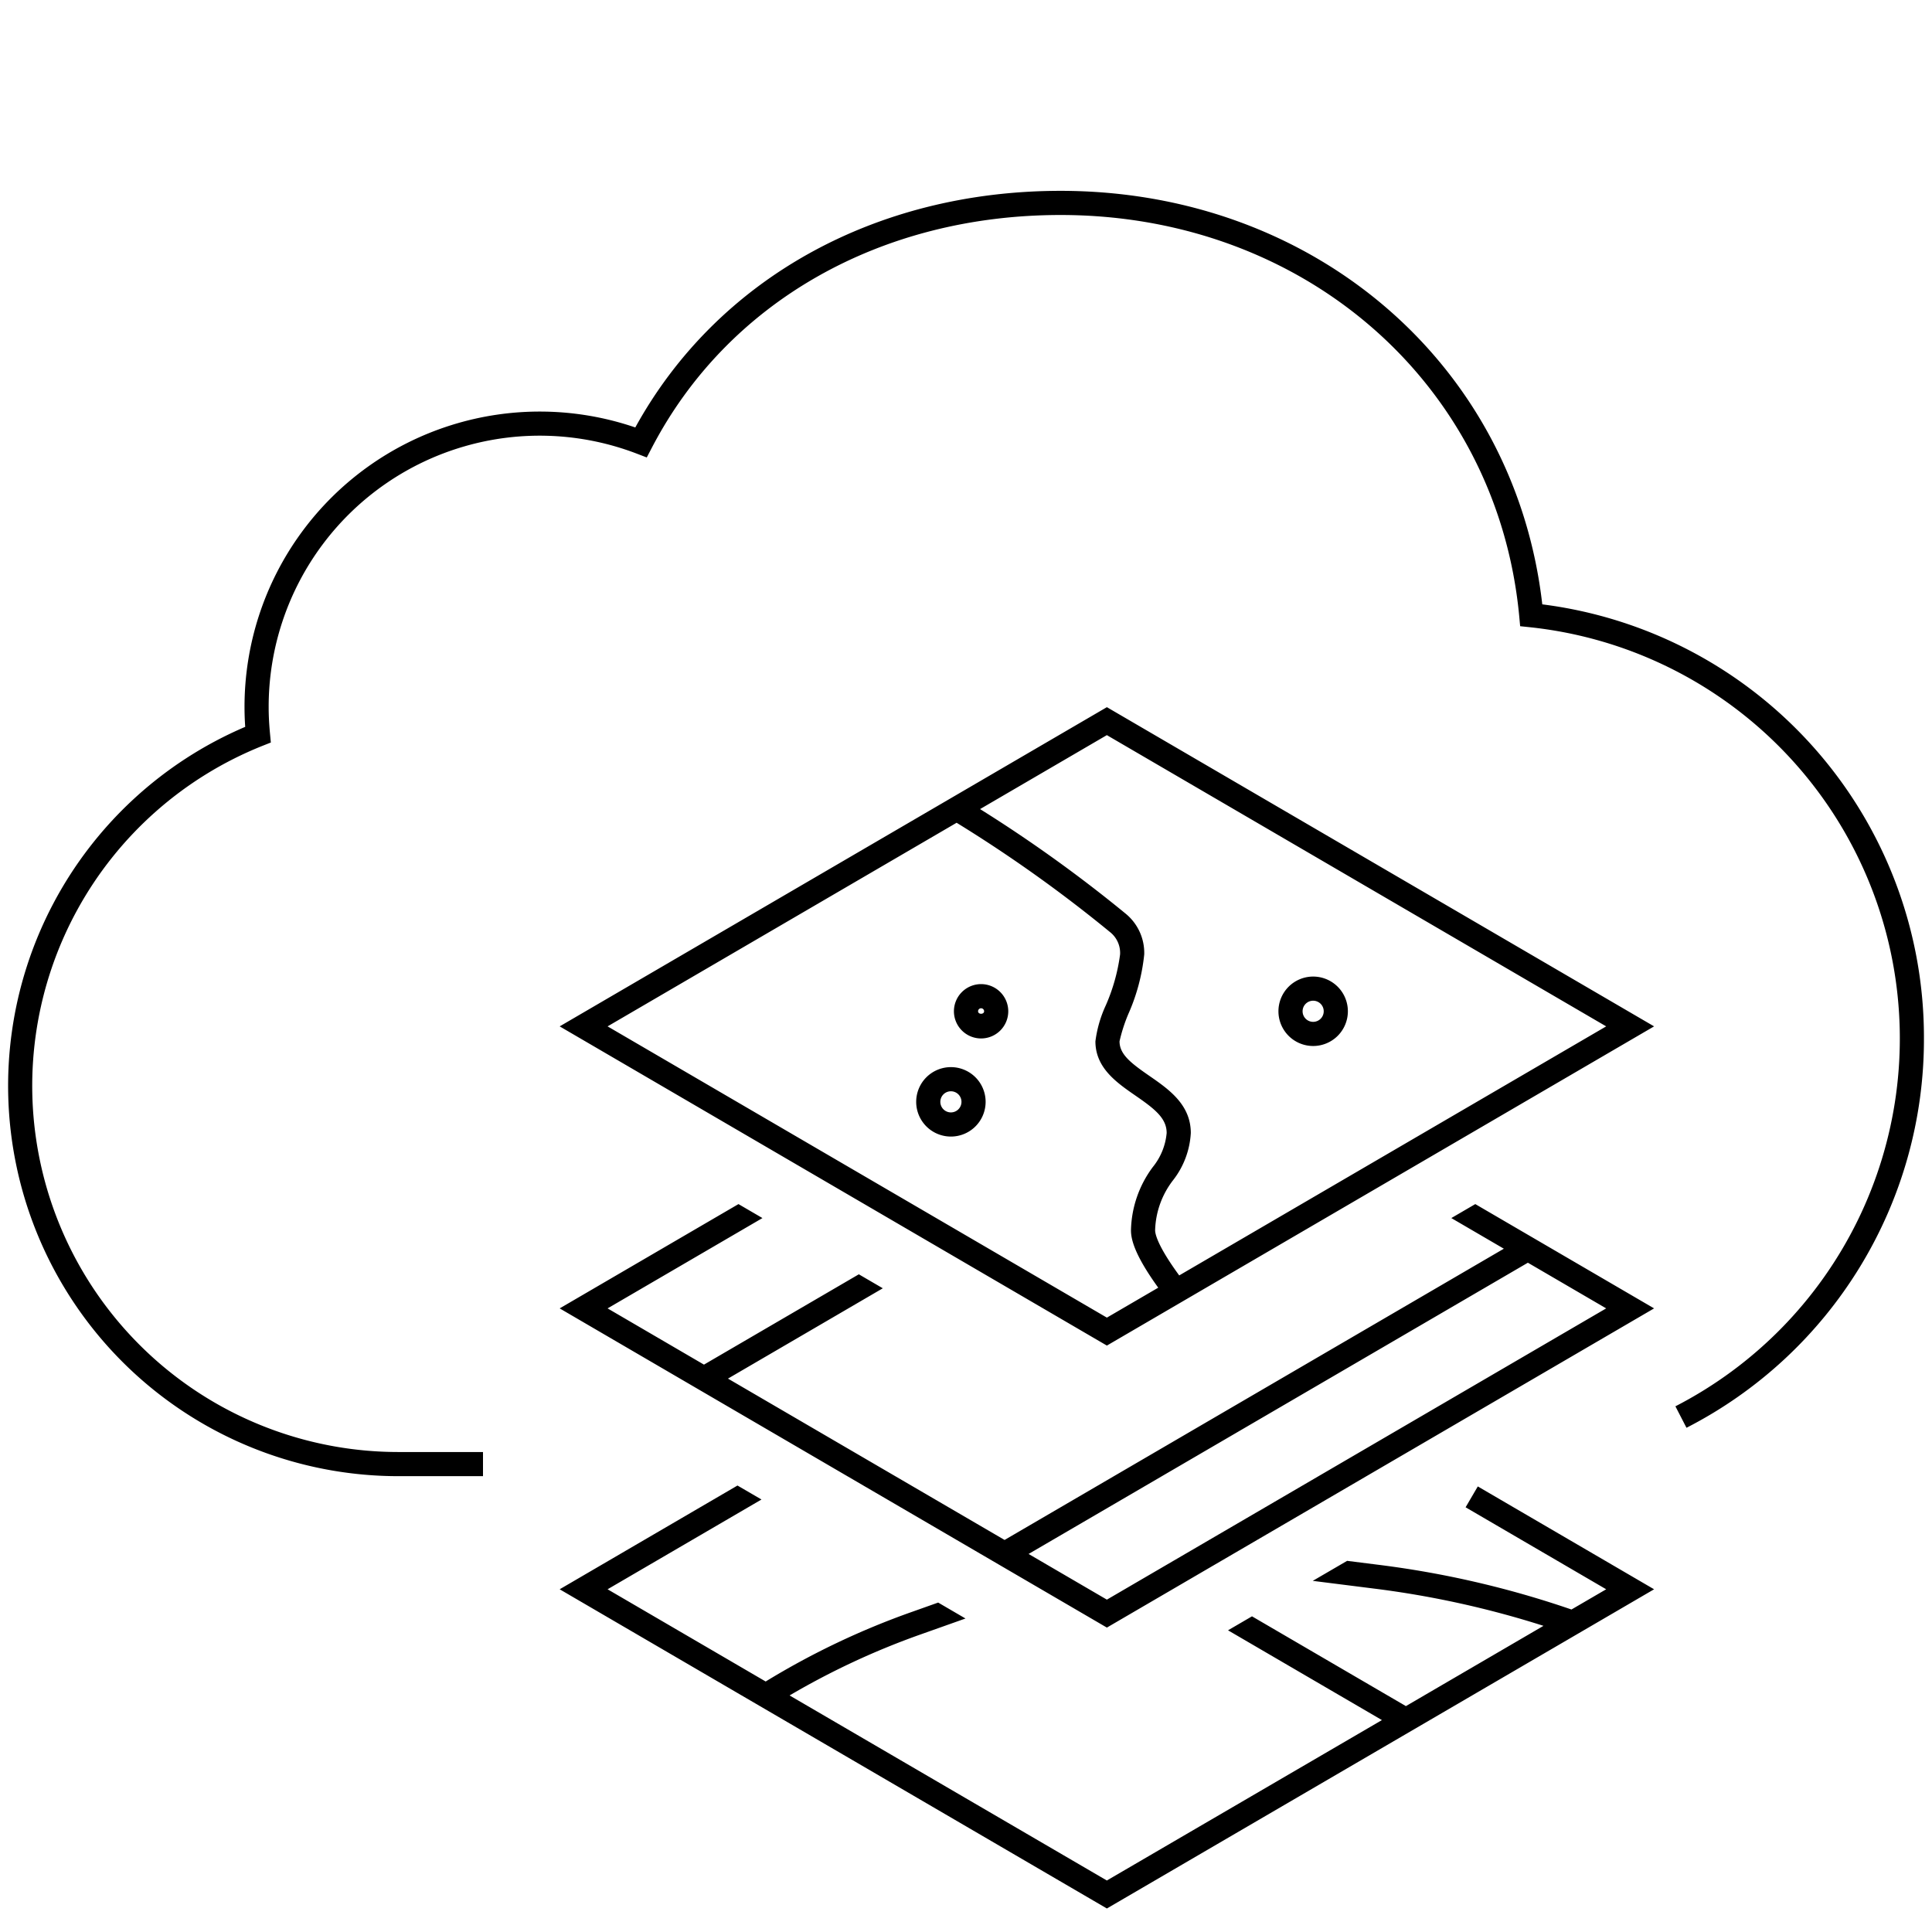 <svg id="icon-ui-svg" xmlns="http://www.w3.org/2000/svg" viewBox="0 0 64 64"><path d="M63.733 34.4a14.456 14.456 0 0 1-7.866 12.897l-.367-.711a13.701 13.701 0 0 0-4.817-25.808l-.326-.034-.03-.326C49.6 12.714 43.21 7.122 35.133 7.122c-5.967 0-11.03 2.884-13.543 7.716l-.165.316-.332-.127A8.98 8.98 0 0 0 8.9 23.433c0 .293.017.58.044.865l.028.299-.278.11A12.13 12.13 0 0 0 13.2 48.1H16v.8h-2.8a12.93 12.93 0 0 1-5.077-24.822 9.387 9.387 0 0 1-.023-.645 9.78 9.78 0 0 1 12.945-9.273c2.705-4.915 7.944-7.838 14.088-7.838 8.387 0 15.046 5.741 15.957 13.698A14.458 14.458 0 0 1 63.733 34.4zm-15.656 5.95l1.74 1.015-16.539 9.648-9.163-5.345 5.129-2.992-.794-.463-5.13 2.992-3.193-1.863 5.13-2.992-.794-.463-5.923 3.455 18.127 10.574 18.127-10.574-5.923-3.455zm5.13 2.992l-16.54 9.648-2.594-1.513 16.54-9.648zM31.5 35.35a1.15 1.15 0 1 0 1.15 1.15 1.15 1.15 0 0 0-1.15-1.15zm0 1.5a.35.35 0 1 1 .35-.35.35.35 0 0 1-.35.35zm17.454 12.39l5.84 3.407-18.127 10.574L18.54 52.647l5.89-3.437.795.463-5.098 2.974 5.237 3.055a25.66 25.66 0 0 1 4.873-2.316l.841-.299.905.528-1.479.525a25.055 25.055 0 0 0-4.348 2.024l10.51 6.13 9.112-5.314-5.098-2.974.794-.463 5.098 2.974 4.558-2.659a31.217 31.217 0 0 0-5.589-1.231l-2.054-.259 1.138-.663 1.016.128a31.738 31.738 0 0 1 6.416 1.484l1.15-.67-4.657-2.716zM18.54 34l18.127 10.574L54.794 34 36.667 23.426zm18.127 9.648L20.127 34l11.562-6.745a45.984 45.984 0 0 1 5.084 3.623.879.879 0 0 1 .331.74 6.214 6.214 0 0 1-.475 1.69 4.04 4.04 0 0 0-.342 1.188c0 .88.704 1.367 1.326 1.797.644.445 1.034.75 1.034 1.239a2.078 2.078 0 0 1-.459 1.128 3.63 3.63 0 0 0-.723 2.093c0 .29.107.801.903 1.903zm2.396-1.398c-.708-.966-.798-1.367-.798-1.497a2.839 2.839 0 0 1 .597-1.66 2.786 2.786 0 0 0 .585-1.561c0-.943-.732-1.45-1.379-1.897-.61-.422-.982-.71-.982-1.14a5.314 5.314 0 0 1 .292-.906 6.494 6.494 0 0 0 .526-1.972 1.678 1.678 0 0 0-.622-1.356 46.403 46.403 0 0 0-4.816-3.459l4.2-2.45L53.207 34zm4.437-7.6a1.15 1.15 0 1 0-1.15-1.15 1.15 1.15 0 0 0 1.15 1.15zm0-1.5a.35.35 0 1 1-.35.35.35.35 0 0 1 .35-.35zm-11-.55a.9.9 0 1 0 .9.9.901.901 0 0 0-.9-.9zm-.1.9a.1.1 0 0 1 .2 0c0 .11-.2.11-.2 0z" id="icon-ui-svg--base"/></svg>